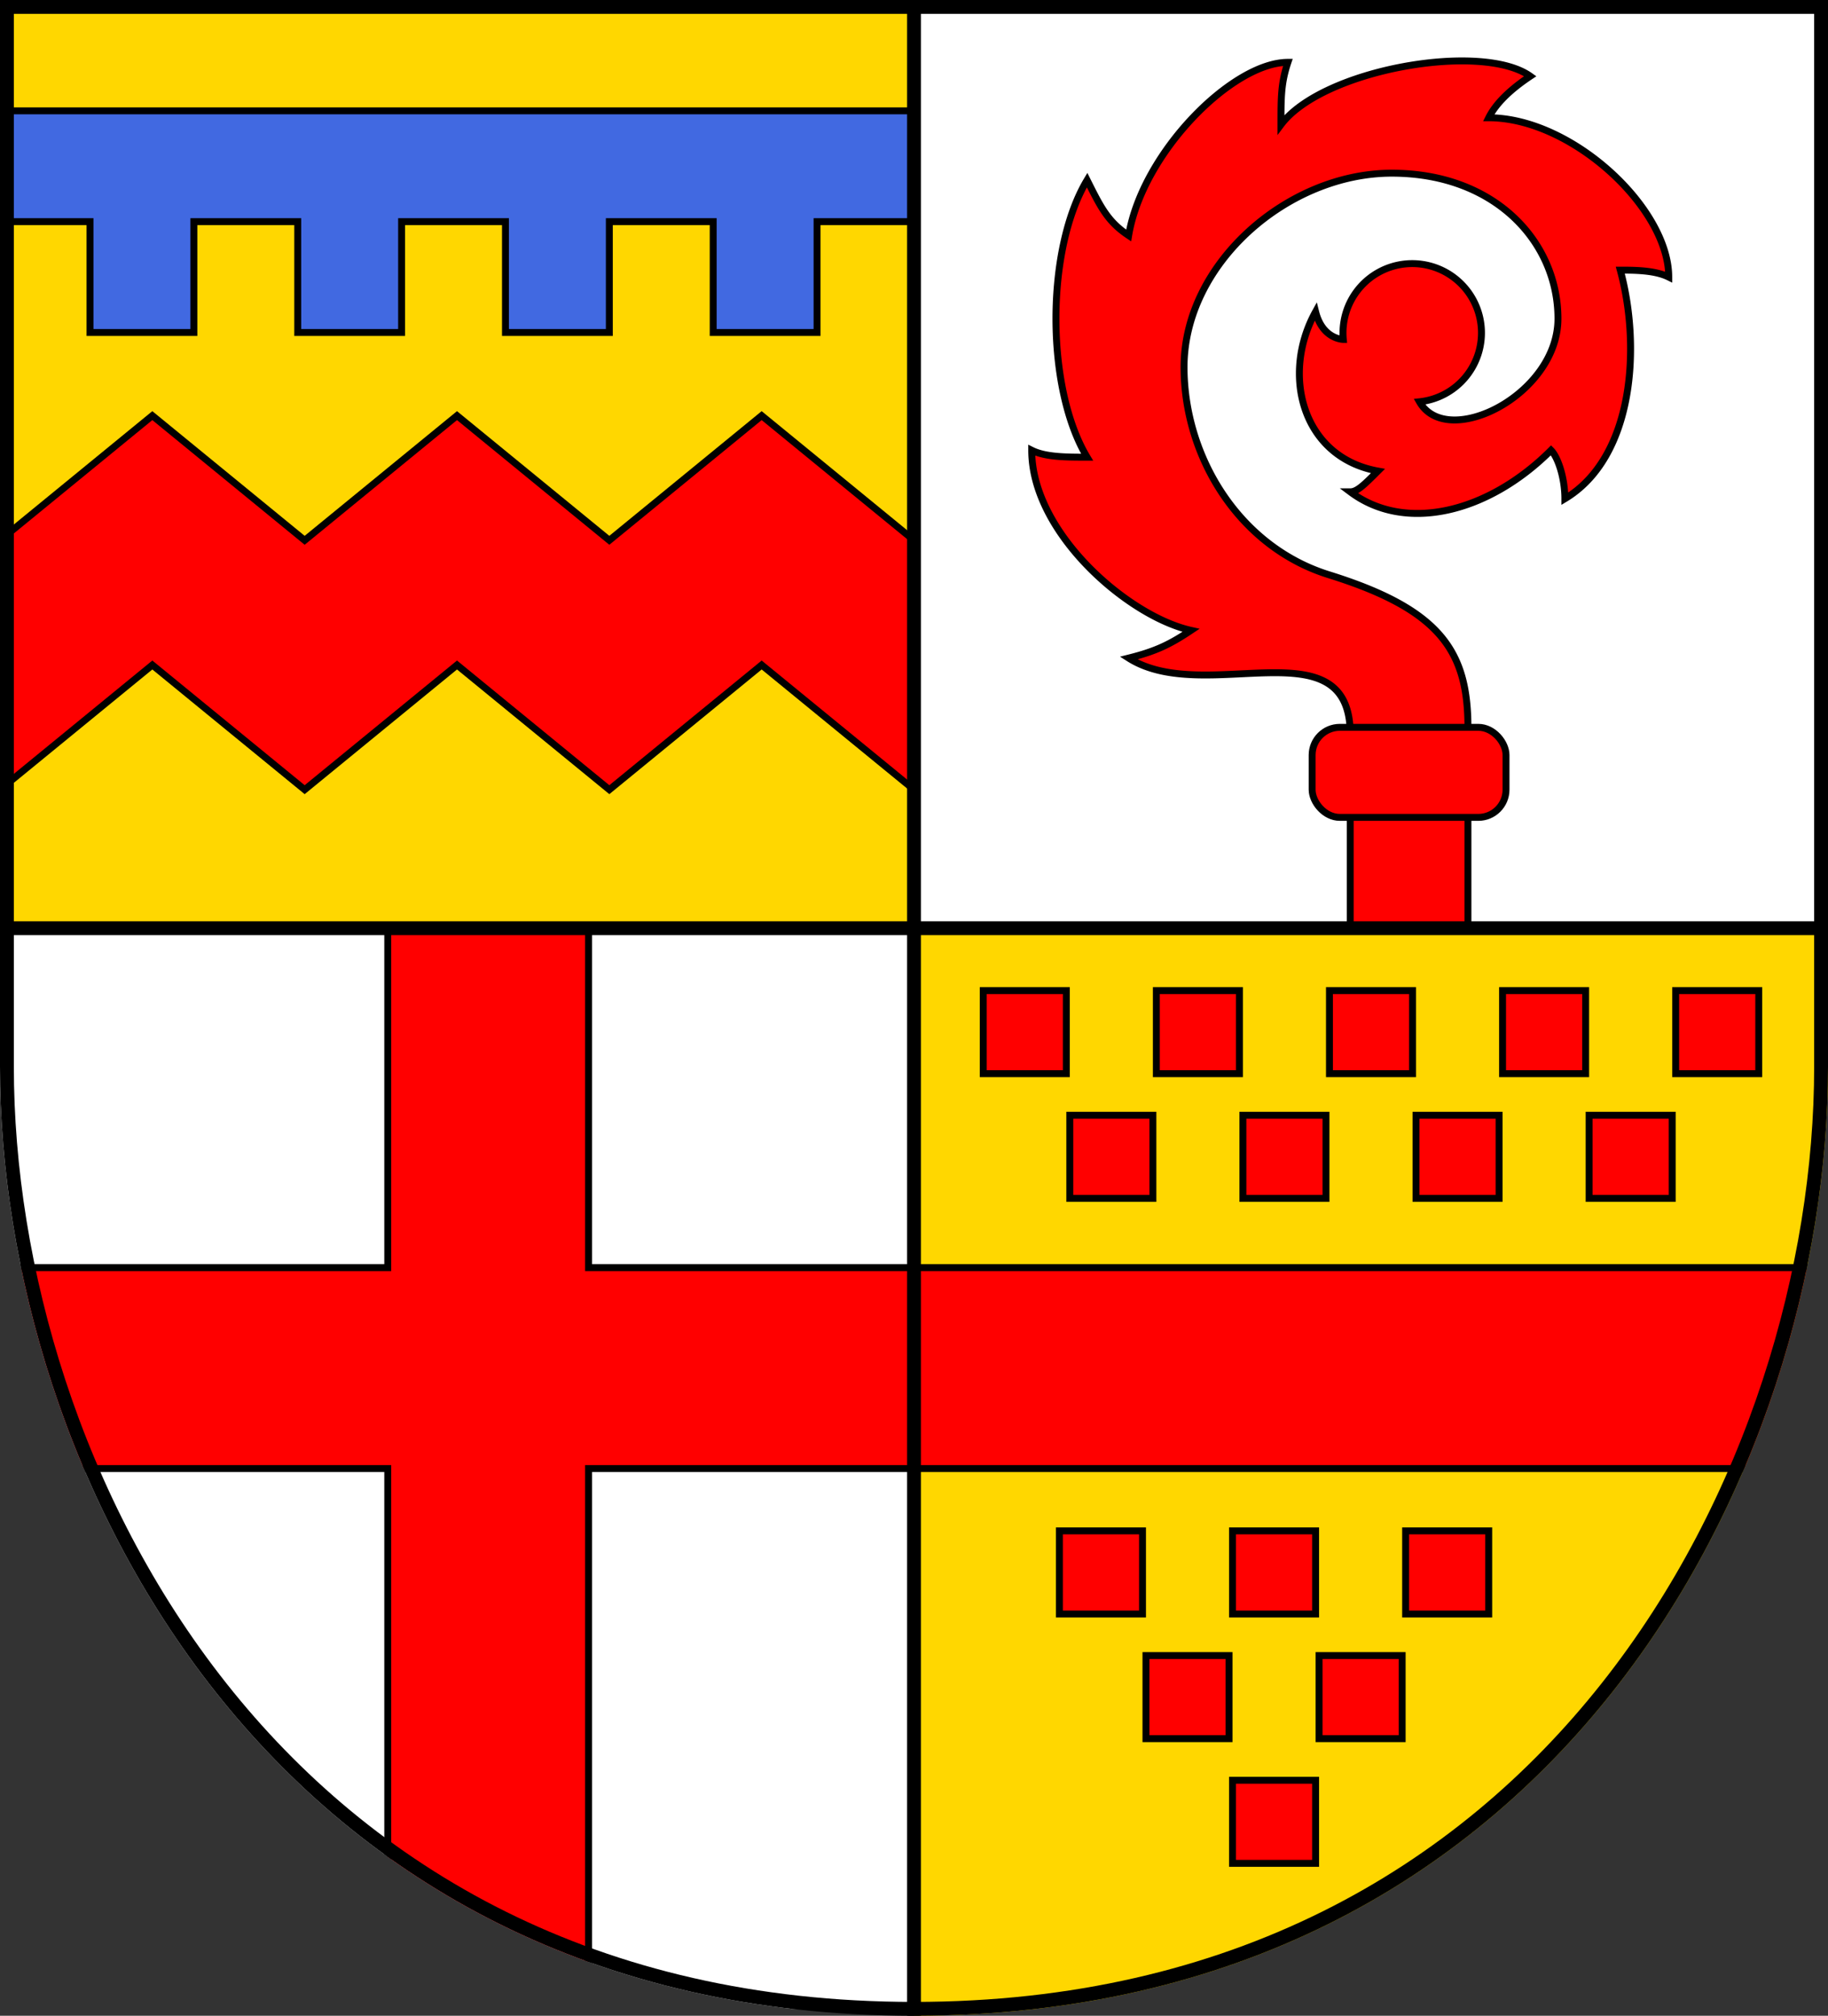 <?xml version="1.0" encoding="UTF-8" standalone="yes" ?>
<svg
   xmlns="http://www.w3.org/2000/svg"
   xmlns:xlink="http://www.w3.org/1999/xlink"
   viewBox="7 5 264 291"
   width="264"
   height="291"
   version="1.1"
>

<rect x="7" y="5" width="264" height="291" fill="#333333" stroke="none"/>

<title>Wappen der Stadt Lebach</title>

<desc>
	Coat of Arms of the City of Lebach, Germany
	Original: "Festschrift zur Stadtwerdung", Lebach, 1977-06-25
</desc>

<defs>
	<path id="shape" d="M 7,5 H271 V159 C 271,217 232,296 139,296 C 46,296 7,217 7,159 z" /> 
	<clipPath id="clip">
		<use xlink:href="#shape" />
	</clipPath>
</defs>

<g id="coat-of-arms" clip-path="url(#clip)" >
	<g id="gold" fill="gold">
		<path d="M 139,139 h-132 V   5 h 132 z" />
		<path d="M 139,139 h 132 V2965 h-132 z" />
	</g>      
	<g id="silver" fill="white">
		<path d="M 139,139 h-132 V295 h 132 z" />
		<path d="M 139,139 h 132 V  5 h-132 z" />
	</g>
	<g id="symbols" stroke="black" stroke-width="1">
		<path id="turnierkragen" fill="royalblue" d="M 7,21 H139 V37 H125 v16 h-15 v-16 h-15 v16 h-15 v-16 h-15 v16 h-15 v-16 h-15 v16 h-15 v-16 H7 z" />
		<g id="red" fill="red">
			<path id="zickzack" d="M 7,83 l22,-18 l22,18 l22,-18 l22,18 l22,-18 l22,18 L 139,119 l-22,-18 l-22,18 l-22,-18 l-22,18 l-22,-18 l-22,18 z" />

			<path id="stab" d="M 202,139 V111 C 202,95 181,107 170,100 C 174,99 176,98 179,96 C 170,94 156,82 156,70 C 158,71 161,71 164,71 C 158,61 158,41 164,31 C 166,35 167,37 170,39 C 172,27 185,14 193,14 C 192,17 192,19 192,23 C 198,15 221,11 228,16 C 225,18 223,20 222,22 C 234,22 248,35 248,45 C 246,44 243,44 241,44 C 244,55 243,71 233,77 C 233,74 232,71 231,70 C 222,79 210,82 202,76 C 203,76 204,75 206,73 C 195,71 192,59 197,50 C 198,54 201,54 201,54 A 10,10 0 1,1 212,63 C 216,70 232,62 232,51 C 232,40 223,30 208,30 C 193,30 178,43 178,58 C 178,71 186,84 199,88 C 215,93 219,99 219,110 C 219,110 219,138 219,139 z" />
			<rect id="stab-deko" width="28" height="13" x="196.5" y="110" ry="4" />

			<path id="kreuz" d="M 63,217 H7 V188 H63 V139 H92 V188 H271 V217 H92 V296 H63 z" />

			<rect id="q" x="149" y="148" width="12" height="12" />
			<use transform="translate(25, 0)" xlink:href="#q" />
			<use transform="translate(50, 0)" xlink:href="#q" />
			<use transform="translate(75, 0)" xlink:href="#q" />
			<use transform="translate(100,0)" xlink:href="#q" />

			<use transform="translate(12.5,18)" xlink:href="#q" />
			<use transform="translate(37.5,18)" xlink:href="#q" />
			<use transform="translate(62.5,18)" xlink:href="#q" />
			<use transform="translate(87.5,18)" xlink:href="#q" />

			<use transform="translate(11,78)" xlink:href="#q" />
			<use transform="translate(36,78)" xlink:href="#q" />
			<use transform="translate(61,78)" xlink:href="#q" />
			<use transform="translate(23.5,96)" xlink:href="#q" />
			<use transform="translate(48.5,96)" xlink:href="#q" />
			<use transform="translate(36,114)" xlink:href="#q" />
		</g>      
	</g>      
	<g id="black-lines" fill="none" stroke="black">
		<use id="border" xlink:href="#shape" style="stroke-width:4" />
		<path id="vbar" d="M 139,0 V300" style="stroke-width:2" />
		<path id="hbar" d="M 0,139 H300" style="stroke-width:2" />
	</g>
</g>
</svg>

